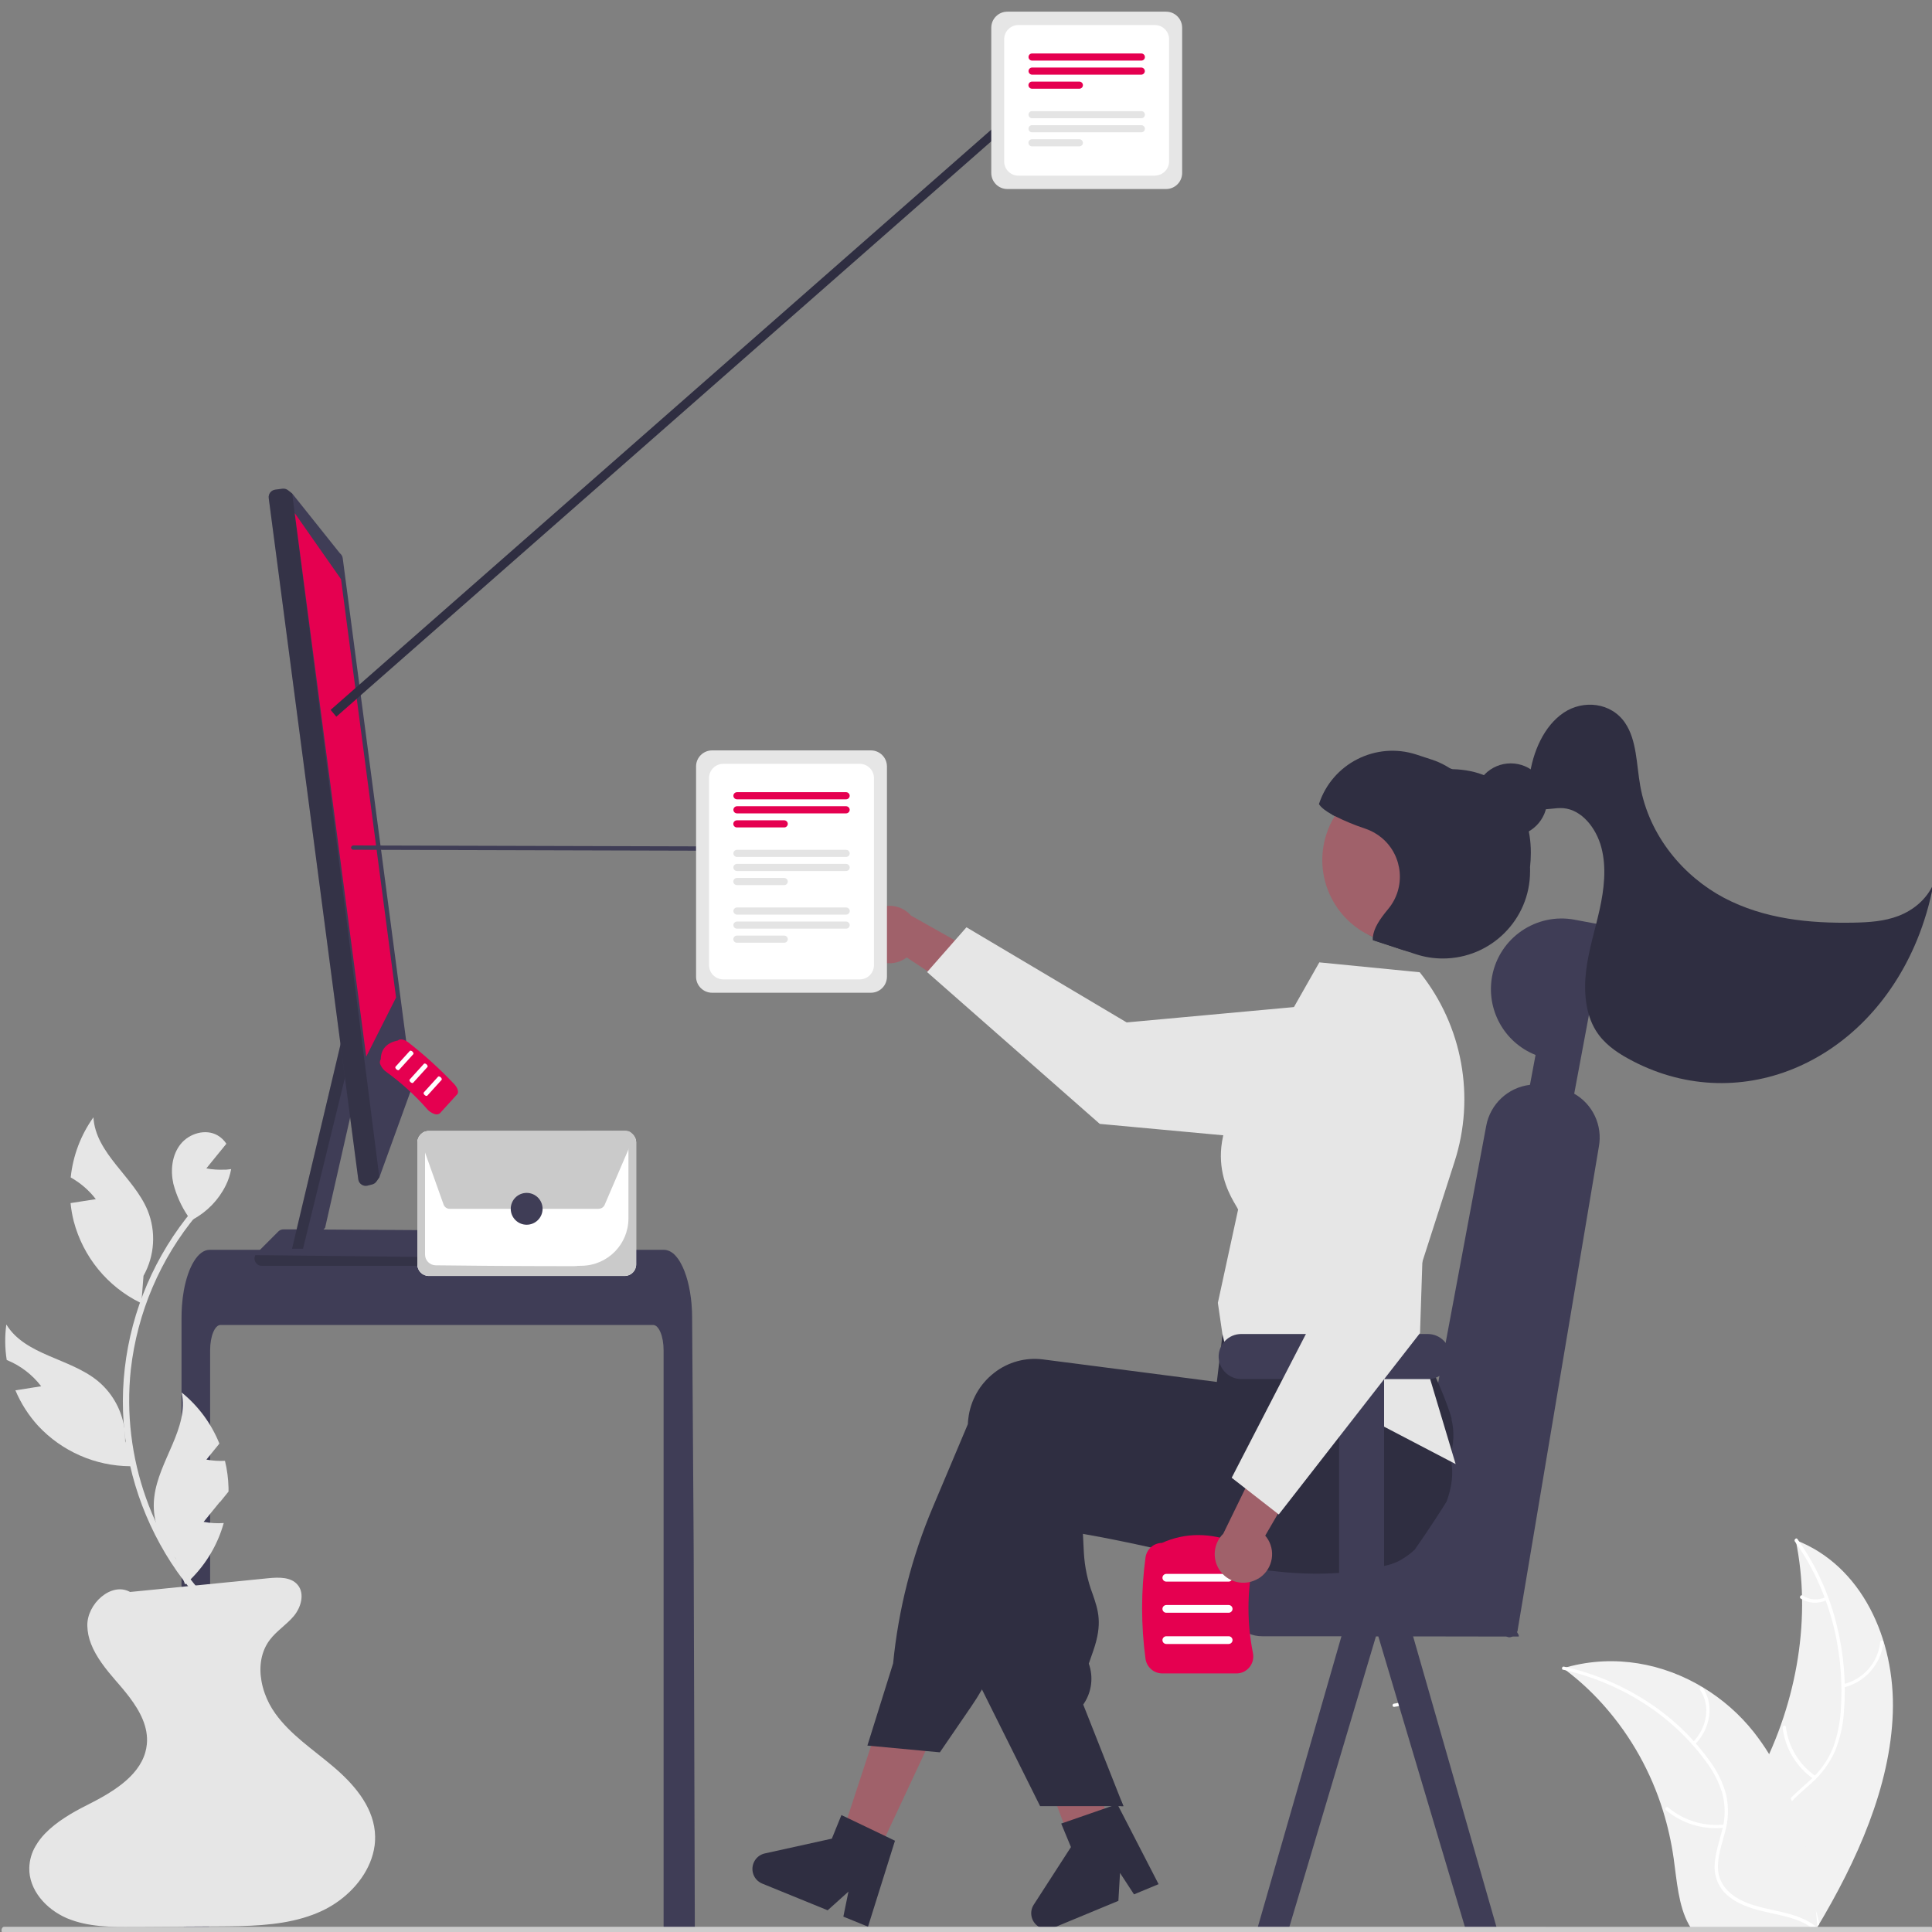 <svg xmlns="http://www.w3.org/2000/svg" id="a" viewBox="0 0 250 250"><rect x="0" y="0" width="250" height="250" fill="#808080" stroke="none"/><defs><style>.cls-1{fill:#2f2e41;}.cls-2{fill:#e50050;}.cls-3{fill:#fff;}.cls-4{fill:#cacaca;}.cls-5{fill:#3f3d56;}.cls-6{fill:#e6e6e6;}.cls-7{fill:#e4e4e4;}.cls-8{isolation:isolate;opacity:.17;}.cls-9{fill:#a0616a;}.cls-10{fill:#ccc;}.cls-11{fill:#f2f2f2;}</style></defs><path class="cls-11" d="M244.93,221.61c.32-9.56-4.06-19.06-12.57-22.32,2.03,9.77,.31,20.77-4.76,30.42-1.97,3.76-4.54,7.79-3.83,11.62,.44,2.39,2.13,4.23,4.17,5.41,2.04,1.17,4.41,1.75,6.75,2.33l.41,.41c5.23-8.73,9.51-18.3,9.83-27.86h0Z"></path><path class="cls-3" d="M232.25,199.46c4.27,5.96,6.44,13.61,5.97,21.47-.07,1.74-.4,3.46-.98,5.1-.64,1.65-1.66,3.12-2.98,4.3-1.22,1.13-2.57,2.17-3.53,3.55-.96,1.36-1.32,3.04-1.01,4.67,.36,1.91,1.41,3.48,2.49,4.97,1.2,1.66,2.48,3.35,2.76,5.53,.03,.26,.45,.14,.42-.13-.49-3.78-3.77-5.98-4.96-9.4-.56-1.6-.61-3.44,.41-5.1,.89-1.45,2.29-2.52,3.53-3.66,1.3-1.14,2.34-2.54,3.06-4.12,.66-1.62,1.06-3.33,1.17-5.07,.31-3.76,0-7.55-.91-11.21-.97-4.03-2.71-7.84-5.11-11.22-.15-.21-.47,.11-.33,.31h0Z"></path><path class="cls-3" d="M238.51,218.37c2.81-.65,4.9-3.01,5.21-5.88,.02-.27-.4-.26-.42,0-.28,2.67-2.23,4.87-4.85,5.46-.11,.02-.19,.12-.17,.23s.12,.19,.23,.17h0Z"></path><path class="cls-3" d="M234.94,229.83c-2.14-1.48-3.54-3.81-3.85-6.39-.04-.26-.45-.14-.42,.13,.33,2.69,1.79,5.1,4.02,6.64,.21,.14,.46-.23,.25-.38h0Z"></path><path class="cls-3" d="M236.23,206.67c-.96,.45-2.1,.38-2.99-.21-.21-.15-.45,.23-.25,.38,.99,.64,2.24,.73,3.31,.24,.11-.04,.19-.15,.18-.27-.02-.1-.11-.17-.21-.15h-.04Z"></path><path class="cls-11" d="M202.27,215.86c.13,.1,.25,.19,.38,.29,1.7,1.29,3.27,2.74,4.69,4.32,.11,.12,.22,.24,.33,.37,3.42,3.9,5.97,8.48,7.51,13.44,.63,2.02,1.09,4.09,1.39,6.18,.41,2.92,.62,6.16,1.96,8.57,.14,.25,.29,.49,.46,.73l15.5,.26s.08-.03,.11-.05l.61,.04c0-.11-.02-.23-.03-.34,0-.06,0-.13-.02-.19v-.28c-.06-.64-.11-1.29-.18-1.93h0c-.51-4.9-1.44-9.74-3.1-14.18-.05-.13-.1-.27-.16-.4-.75-1.98-1.69-3.89-2.79-5.7-.6-.98-1.26-1.92-1.97-2.83-1.84-2.33-4.09-4.3-6.63-5.83-5.09-3.06-11.35-4.31-17.58-2.6-.16,.04-.32,.09-.48,.14h0Z"></path><path class="cls-3" d="M202.27,216.06c7.4,1.66,13.97,5.79,18.34,11.69,.99,1.27,1.75,2.7,2.24,4.24,.43,1.6,.43,3.28-.02,4.88-.38,1.55-.95,3.11-.96,4.68-.02,1.55,.71,3.02,1.95,3.94,1.48,1.15,3.36,1.63,5.23,2.04,2.07,.45,4.24,.88,5.81,2.26,.19,.17,.48-.18,.29-.34-2.73-2.4-6.97-1.98-10.1-3.69-1.46-.8-2.63-2.08-2.74-3.88-.1-1.57,.49-3.19,.89-4.75,.46-1.56,.52-3.2,.19-4.79-.4-1.56-1.1-3.03-2.05-4.33-2.07-2.92-4.65-5.45-7.62-7.45-3.44-2.34-7.29-4-11.35-4.9-.26-.06-.35,.37-.1,.42h0v-.02Z"></path><path class="cls-3" d="M219.31,225.75c2.08-2.11,2.51-5.26,1.02-7.36-.15-.21-.51,.06-.36,.27,1.4,1.97,.98,4.88-.97,6.84-.2,.21,.1,.45,.31,.25h0Z"></path><path class="cls-3" d="M223.13,236.09c-2.63,.29-5.26-.51-7.29-2.22-.19-.17-.48,.18-.29,.34,2.11,1.77,4.85,2.6,7.59,2.29,.27-.03,.26-.44,0-.42h-.01Z"></path><path class="cls-3" d="M183.17,218.78c-.63,.94-1.64,1.55-2.77,1.67-.27,.02-.26,.44,0,.42,1.24-.13,2.36-.81,3.06-1.84,.08-.08,.07-.22,0-.3-.1-.07-.23-.04-.3,.05h.01Z"></path><path class="cls-5" d="M196.16,210.75s-.21-.07-.67-.09v-15.37h-22.19v1.24h-9.99c-2.44,0-4.42,1.98-4.42,4.42v6.36c0,2.44,1.98,4.42,4.42,4.42h10.24l4.5,.02h4.81l12.57,.02h1.08c.16-.18-.49-.83-.34-1.01h-.01Z"></path><path class="cls-5" d="M196.4,211.03c-.73,1.07-1.33,1.03-1.85,.34-.27-.4-.49-.83-.66-1.29-1.58-4.05-2.62-13.36-5.6-10.1-.59,.64-1.19,1.28-1.79,1.91-1.12,1.17-2.28,2.45-3.44,3.57,0,0,.03-.12,.02-.12-.57,.56-.14-4.26-.37-5.62-.05-.29-.13-.42-.25-.31,0-.13-.02-.26,0-.4,0-.21,0-.42,.03-.63,.02-.19,.04-.39,.08-.58l9.75-52.14c.53-2.8,2.81-4.94,5.64-5.28,.65-.07,1.31-.05,1.96,.07l1.77,.33c.7,.13,1.37,.38,1.99,.73h0c2.43,1.37,3.72,4.13,3.21,6.88l-10.52,62.62,.04,.02Z"></path><polygon class="cls-9" points="113.14 240.73 108.57 238.54 114.85 219.41 121.61 222.64 113.14 240.73"></polygon><path class="cls-9" d="M143.83,237.65c-.33,.21-.67,.41-1,.62-.67,.41-1.34,.81-2.02,1.21-.34,.2-.68,.4-1.02,.59h-.02v.02l-.52,.13-.74-1.96-.34-.9-.48-1.28-.89-2.34-4.67-12.34,7.27-1.79,.27,1.11h0l.13,.55,2.54,10.3,.52,2.1,.02,.06,.31,1.26,.27,1.09,.3,1.22,.09,.37-.02-.02Z"></path><path class="cls-1" d="M187.18,194.31c-.46,.74-.93,1.48-1.41,2.21-.88,1.36-1.79,2.7-2.71,4.01h0c-.54,.51-1.14,.94-1.78,1.31-.03,.02-.06,.03-.08,.05-.47,.26-.98,.46-1.5,.6-.19,.05-.38,.09-.57,.14-.68,.16-1.35,.3-2.02,.42-1.19,.21-2.37,.36-3.54,.46-.09,0-.19,.02-.28,.02-4.81,.35-9.5-.22-14.38-1.15-2.41-.46-4.88-1.01-7.43-1.57-.83-.19-1.67-.37-2.52-.56-.06,0-.13-.03-.2-.04-1.21-.27-2.44-.53-3.7-.79-1.59-.33-3.22-.64-4.93-.94l.12,2.4c.1,1.84,.48,3.66,1.14,5.39,.73,2.12,1.3,3.81,.09,7.31l-.59,1.69c.61,1.71,.39,3.6-.6,5.12l-.12,.18,4.88,12.34,.32,.8h-10.78l-7.51-15.07-.36-.72v-.04l.78-28.97c0-.26,.03-.51,.06-.77,.28-2.35,1.48-4.48,3.35-5.93,1.79-1.4,4.07-2.02,6.32-1.73l2.57,.33,5.26,.68,3.7,.48h.07l10.92,1.42,.78-3.19,.14-.05,4.6-1.68,15.9-5.83h.04l1.05-.4,.12,.2c.04,.06,.07,.12,.11,.18,1.03,1.85,1.88,3.81,2.51,5.83,1.07,3.31,1.95,6.67,2.64,10.08,.03,.15,.06,.28,.08,.4v.04c.02,.06,.03,.09,.03,.1,.37,1.53,.11,3.39-.56,5.24h-.01Z"></path><path class="cls-1" d="M187.85,183.64c-.05-.22-.11-.43-.18-.65-.53-1.6-1.16-3.18-1.86-4.71-.79-1.75-1.75-3.62-2.88-5.65-.55-.98-1.14-2-1.77-3.06-.32-.53-.64-1.07-.99-1.62,0-.03-.03-.05-.04-.07l-.1-.16-15.73,2.1-5.86,.78-.35,2.92-.08,.72h0l-.24,1.97h0l-.31,2.61h-.03l-8.69-1.13-8.96-1.16-4.81-.62c-2.25-.29-4.53,.33-6.32,1.73-1.87,1.45-3.08,3.58-3.35,5.93-.03,.24-.05,.48-.06,.72l-4.54,10.76c-2.72,6.43-4.45,13.24-5.13,20.19l-3.33,10.64,.47,.04,7.05,.66,1.86,.17,4.1-5.99c.47-.68,.91-1.39,1.32-2.1,.68-1.18,1.29-2.39,1.81-3.64l8.87-21.12c.69,.12,1.37,.23,2.04,.34,3.11,.5,6.1,.92,8.96,1.23,9.3,1.04,17.36,1.12,24.53,.24,2.01-.25,3.96-.57,5.84-.97,.69-.14,1.37-.3,2.04-.47,.16-.04,.31-.07,.47-.11,2.82-.73,5.08-2.84,6-5.61,.54-1.58,.62-3.28,.22-4.9h.03Z"></path><path class="cls-1" d="M114.61,237.61l-4.95-2.37-.78-.37-1.24,3.05-8.66,1.91c-1.11,.24-1.81,1.34-1.57,2.45,.14,.66,.61,1.21,1.23,1.46l8.46,3.45,2.69-2.42-.66,3.24,3.19,1.3,3.49-11.12-1.2-.58h0Z"></path><polygon class="cls-1" points="145.04 232.92 145.36 233.72 145.04 233.72 145.04 232.92"></polygon><path class="cls-5" d="M85.87,174.72c0-1.8-.61-3.26-1.35-3.27H28.54c-.75,0-1.35,1.47-1.35,3.27v74.19c0,.35-.26,.64-.61,.67-.54,.05-1.09,.1-1.63,.15h-.04c-.3,.03-.59,.05-.89,.07h0c-.15-.28-.3-.57-.45-.85-.05-.1-.08-.2-.08-.31v-78.15c0-.5,.02-1,.05-1.49,.05-.68,.13-1.35,.25-2.02,.57-3.12,1.85-5.24,3.31-5.25h58.84c.21,0,.42,.05,.62,.13,.29,.13,.55,.31,.76,.53,.29,.31,.55,.65,.75,1.03,.72,1.27,1.23,3.16,1.42,5.36v.06c.05,.54,.07,1.1,.07,1.65l.05,7.21,.03,4.3,.09,13.48,.03,4.79,.15,49.16h0c0,.37-.3,.67-.67,.67h-2.7c-.37,0-.67-.3-.67-.67v-74.71Z"></path><polygon class="cls-5" points="45.96 141.73 42.07 158.87 39.58 161.59 37.79 161.59 45.18 130.44 45.55 135.73 45.55 135.74 45.96 141.73"></polygon><path class="cls-5" d="M64.7,159.24l-22.84-.14h-2.03l-1.45-.02h-1.7c-.24,0-.48,.09-.65,.26l-2.84,2.84c-.06,.06-.11,.13-.15,.22-.02,.02-.03,.05-.04,.07-.21,.48,.02,1.04,.5,1.25,.11,.05,.23,.07,.36,.08h29.59c.36,0,.69-.21,.85-.54l.23-.5,.48-1.03,.54-1.16c.06-.12,.09-.26,.09-.39,0-.51-.41-.92-.92-.93h-.02Z"></path><path class="cls-8" d="M64.52,162.75l-.23,.51c-.16,.33-.48,.54-.84,.54h-29.59c-.52,0-.94-.44-.93-.96,0-.12,.03-.25,.08-.36,0-.03,.02-.05,.04-.07l31.48,.35h-.01Z"></path><polygon class="cls-8" points="45.55 135.73 45.55 135.74 39.21 161.59 37.79 161.59 45.18 130.44 45.55 135.73"></polygon><path class="cls-5" d="M53.32,140.47l-8.97-68.23c-.03-.26-.17-.49-.37-.65l-6.17-7.73-.55-.43c-.21-.16-.46-.22-.72-.19l-.93,.12c-.53,.07-.91,.56-.84,1.09h0l9.29,70.69h0l.57,4.33,.68,5.13h0l1.05,8c.03,.28,.19,.53,.42,.68,.23,.16,.51,.21,.78,.14l.59-.15c.23-.06,.42-.19,.56-.38l.26-.37,.12-.17,4.06-11.2c.14-.2,.2-.45,.17-.69h0Z"></path><path class="cls-8" d="M37.81,63.87l11.28,88.48-.12,.17-.26,.37c-.13,.19-.33,.33-.56,.38l-.59,.15c-.52,.13-1.05-.19-1.18-.71,0-.04-.02-.07-.02-.11l-11.58-88.15c-.07-.53,.31-1.02,.84-1.09l.93-.12c.25-.03,.51,.03,.72,.19l.55,.43h0Z"></path><polygon class="cls-2" points="38.14 66.4 44.13 74.95 51.25 129.08 47.39 136.73 38.14 66.4"></polygon><polygon class="cls-5" points="166.79 249.52 162.69 249.6 174.09 209.97 178.2 211.23 166.79 249.52"></polygon><path class="cls-5" d="M193.71,249.6l-4.1-.08-11.26-37.79-.15-.5,2.63-.81c.52,0,1.06,.02,1.62,.02l.4,1.29,10.86,37.86h0Z"></path><path class="cls-1" d="M143.32,233.89l-5.19,1.8-.81,.28,1.26,3.04-4.81,7.45c-.62,.95-.34,2.23,.61,2.84,.57,.37,1.28,.43,1.9,.17l8.44-3.5,.21-3.61,1.81,2.77,3.18-1.32-5.34-10.36-1.26,.44h0Z"></path><path class="cls-9" d="M111.82,122.64c.93,1.81,3.15,2.53,4.96,1.6,.19-.1,.38-.22,.55-.35l10.91,7.24,.02-6.81-10.37-5.84c-1.34-1.54-3.69-1.7-5.23-.36-1.29,1.13-1.64,2.99-.85,4.51h0Z"></path><path class="cls-6" d="M119.97,125.78l5.09-5.79,20.73,12.31,27.48-2.52c5.11-.47,9.63,3.3,10.1,8.41,.05,.57,.05,1.14,0,1.7h0c-.48,5.11-5,8.86-10.11,8.4l-30.95-2.86-22.34-19.64h0Z"></path><path class="cls-6" d="M183.76,125.87l-.05-.06-12.99-1.28-8.78,15.46c-7.54,9.22-2.06,15.58-1.73,16.53l-2.62,12.07,.59,4.04,.29,1.2,29.89,15.62-6.14-20.47,6-18.66c2.7-8.38,1.03-17.56-4.46-24.45h0Z"></path><path class="cls-1" d="M197.99,112.27c0,.16,0,.33,0,.49,0,6.23-5.07,11.28-11.31,11.27-1.18,0-2.36-.19-3.48-.56l-2.07-.68s-.04-.01-.05-.02l-3.42-1.12c0-.14,0-.29,0-.43-5.1-2.18,1.95-9.34,3.7-14.71,.27-.84-9.09-.21-8.65-.93-.1-.05-.2-.1-.29-.15,3.25-5.12,9.45-7.54,15.31-5.96,.07,.02,.15,.04,.23,.06,6.64,.16,10.13,4.79,10.13,10.81,0,.65-.04,1.29-.11,1.93Z"></path><path class="cls-9" d="M192.23,114.64c-1.86,5.68-7.97,8.79-13.65,6.94-.31-.1-.61-.22-.91-.34-5.15-2.21-7.77-7.98-6.03-13.31,.27-.82,.63-1.6,1.08-2.33,3.14-5.09,9.81-6.67,14.9-3.52,4.25,2.63,6.16,7.82,4.61,12.57h0Z"></path><path class="cls-1" d="M181.13,122.8s-.04-.01-.05-.02l-3.42-1.12c0-.14,0-.29,0-.43,.1-1.13,.89-2.3,1.95-3.58,2.33-2.77,1.96-6.91-.81-9.23-.61-.51-1.32-.91-2.07-1.17l-.09-.03c-1.35-.45-2.66-.99-3.93-1.63-.1-.05-.2-.1-.29-.15-.85-.47-1.47-.94-1.75-1.39,1.71-5.25,7.36-8.12,12.61-6.41h0l1.98,.65c2.5,.81,4.58,2.58,5.78,4.92,1.4,1,2.5,2.47,3.37,4.21,4.34,8.72-4.04,18.35-13.3,15.38h.02Z"></path><path class="cls-5" d="M187.68,175.54c0,1.21-.75,2.3-1.88,2.73-.26,.1-.54,.16-.82,.18-.07,0-.15,0-.23,0h-5.65v27.39c-.08,.11-.17,.22-.26,.33-.48,.62-.98,1.24-1.47,1.85-.11,.13-.22,.27-.32,.4-.16,.2-.33,.4-.49,.59-.06,.07-.11,.13-.16,.2-.28,.33-.55,.66-.83,.99h0l-.14,.17c-.23,.27-.45,.53-.68,.8-.32-.18-.59-.41-.82-.69-.14-.17-.26-.35-.36-.55h0v-.04c-.2-.39-.3-.82-.29-1.26v-30.18h-12.66c-.37,0-.74-.07-1.09-.21-.88-.35-1.54-1.12-1.76-2.04h0c-.16-.67-.07-1.37,.24-1.97h0c.13-.27,.3-.51,.51-.72h0c.55-.57,1.3-.89,2.09-.89h24.14c1.61,0,2.92,1.31,2.92,2.92h.01Z"></path><path class="cls-5" d="M203.76,119.01c-4.97-.93-9.75,2.34-10.68,7.31h0c-.8,4.3,1.55,8.57,5.62,10.19l-2.75,14.71,5.74,1.07,6.08-32.53-4.02-.75h.01Z"></path><circle class="cls-1" cx="195.49" cy="103.49" r="4.71"></circle><path class="cls-1" d="M245.69,118.51c-1.86,.72-3.86,.84-5.82,.88-5.72,.11-11.58-.47-16.78-3.21-5.2-2.75-9.68-7.97-10.84-14.47-.5-2.8-.44-5.92-1.96-8.16-1.8-2.67-5.43-3.03-7.96-1.32-2.53,1.71-4,5.03-4.43,8.39l-1.02,1.92c.02,1.24,1.18,2.06,2.24,2.17,1.06,.12,2.13-.22,3.19-.13,2.33,.2,4.23,2.51,4.91,5.1s.35,5.39-.23,8.02c-.58,2.62-1.41,5.18-1.74,7.86s-.11,5.59,1.25,7.79c1.02,1.65,2.58,2.75,4.16,3.62,13.98,7.74,30.73,.88,37.4-15.33,.95-2.32,1.67-4.76,2.13-7.27-.89,2.03-2.64,3.42-4.5,4.14h0Z"></path><path class="cls-2" d="M159.99,216.54h-9.59c-1.09,0-2.01-.8-2.17-1.88-.59-4.36-.59-8.77,0-13.13,.15-1.07,1.05-1.86,2.13-1.88,3.02-1.35,6.27-1.35,9.66,0,.64,0,1.24,.3,1.65,.79,.42,.52,.59,1.19,.46,1.85-.77,3.83-.77,7.78,0,11.61,.13,.65-.03,1.33-.46,1.85-.41,.5-1.03,.8-1.68,.79h0Z"></path><path class="cls-3" d="M158.99,204.66h-8.07c-.28,0-.5-.23-.5-.5s.23-.5,.5-.5h8.07c.28,0,.5,.23,.5,.5s-.23,.5-.5,.5Z"></path><path class="cls-3" d="M158.99,208.69h-8.07c-.28,0-.5-.23-.5-.5s.23-.5,.5-.5h8.07c.28,0,.5,.23,.5,.5s-.23,.5-.5,.5Z"></path><path class="cls-3" d="M158.99,212.73h-8.07c-.28,0-.5-.23-.5-.5s.23-.5,.5-.5h8.07c.28,0,.5,.23,.5,.5s-.23,.5-.5,.5Z"></path><path class="cls-5" d="M45.42,109.68h0c.02-.17,.17-.29,.34-.28l51.87,.14c.17-.02,.32,.11,.34,.28h0c-.02,.17-.17,.29-.34,.28l-51.87-.14c-.17,.02-.32-.11-.34-.28Z"></path><path class="cls-2" d="M59.14,141.62l-2.2,2.42c-.21,.18-.5,.21-.75,.1-.37-.13-.69-.35-.94-.65-1.57-1.79-3.34-3.39-5.27-4.79-.32-.22-.57-.53-.73-.88-.14-.23-.13-.52,.02-.74,.02-1.33,.77-2.15,2.22-2.44,.25-.26,.83-.16,1.34,.24,2.12,1.65,4.11,3.46,5.96,5.42,.45,.48,.61,1.05,.36,1.32h-.01Z"></path><path class="cls-3" d="M53.48,136.41l-1.85,2.04c-.06,.07-.22,.03-.34-.08s-.18-.27-.11-.34l1.85-2.04c.06-.07,.22-.03,.34,.08s.18,.27,.11,.34Z"></path><path class="cls-3" d="M55.31,138.07l-1.85,2.04c-.06,.07-.22,.03-.34-.08s-.18-.27-.11-.34l1.85-2.04c.06-.07,.22-.03,.34,.08s.18,.27,.11,.34Z"></path><path class="cls-3" d="M57.14,139.74l-1.85,2.04c-.06,.07-.22,.03-.34-.08s-.18-.27-.11-.34l1.85-2.04c.06-.07,.22-.03,.34,.08s.18,.27,.11,.34Z"></path><path class="cls-10" d="M250.19,249.79c0,.25-.15,.46-.34,.46H.53c-.19,0-.34-.21-.34-.46s.15-.46,.34-.46H249.84c.19,0,.34,.2,.34,.46h.01Z"></path><path class="cls-9" d="M162.8,204.29c1.75-1.04,2.33-3.3,1.3-5.05-.11-.19-.24-.36-.38-.53l6.58-11.32-6.8,.38-5.21,10.69c-1.46,1.43-1.48,3.78-.05,5.24,1.2,1.22,3.08,1.46,4.55,.58h.01Z"></path><path class="cls-6" d="M165.46,195.96l-6.08-4.74,11.06-21.42-4.14-27.28c-.77-5.07,2.72-9.81,7.79-10.58,.56-.09,1.13-.12,1.7-.1h0c5.13,.17,9.14,4.47,8.98,9.59l-1.02,31.07-18.28,23.47h0Z"></path><path class="cls-6" d="M112.69,128.46h-20.54c-1.15,0-2.08-.93-2.08-2.08v-27.2c0-1.15,.93-2.08,2.08-2.08h20.54c1.15,0,2.08,.93,2.08,2.08v27.2c0,1.15-.93,2.08-2.08,2.08Z"></path><path class="cls-3" d="M111.25,126.73h-17.66c-1.02,0-1.84-.83-1.84-1.84v-24.21c0-1.02,.83-1.84,1.84-1.84h17.66c1.02,0,1.84,.83,1.84,1.84v24.21c0,1.02-.83,1.84-1.84,1.84Z"></path><path class="cls-2" d="M109.49,103.43h-14.13c-.25,0-.46-.21-.46-.46s.21-.46,.46-.46h14.13c.25,0,.46,.21,.46,.46s-.21,.46-.46,.46h0Z"></path><path class="cls-2" d="M109.49,105.25h-14.13c-.25,0-.46-.21-.46-.46s.21-.46,.46-.46h14.13c.25,0,.46,.21,.46,.46s-.21,.46-.46,.46Z"></path><path class="cls-2" d="M101.48,107.07h-6.13c-.25,0-.46-.21-.46-.46s.21-.46,.46-.46h6.13c.25,0,.46,.21,.46,.46s-.21,.46-.46,.46Z"></path><path class="cls-7" d="M109.49,110.89h-14.13c-.25,0-.46-.21-.46-.46s.21-.46,.46-.46h14.13c.25,0,.46,.21,.46,.46s-.21,.46-.46,.46h0Z"></path><path class="cls-7" d="M109.49,112.71h-14.13c-.25,0-.46-.21-.46-.46s.21-.46,.46-.46h14.13c.25,0,.46,.21,.46,.46s-.21,.46-.46,.46Z"></path><path class="cls-7" d="M101.48,114.53h-6.13c-.25,0-.46-.21-.46-.46s.21-.46,.46-.46h6.13c.25,0,.46,.21,.46,.46s-.21,.46-.46,.46Z"></path><path class="cls-7" d="M109.49,118.35h-14.13c-.25,0-.46-.21-.46-.46s.21-.46,.46-.46h14.14c.25,0,.46,.21,.46,.46s-.21,.46-.46,.46h-.01Z"></path><path class="cls-7" d="M109.49,120.17h-14.13c-.25,0-.46-.21-.46-.46s.21-.46,.46-.46h14.13c.25,0,.46,.21,.46,.46s-.21,.46-.46,.46Z"></path><path class="cls-7" d="M101.48,121.99h-6.13c-.25,0-.46-.21-.46-.46s.21-.46,.46-.46h6.13c.25,0,.46,.21,.46,.46s-.21,.46-.46,.46Z"></path><polygon class="cls-1" points="42.78 91.86 132.58 12.99 132.72 12.99 132.72 14.14 132.99 14.14 43.52 92.74 42.78 91.86"></polygon><path class="cls-3" d="M80.83,146.35h-25.34c-.82,0-1.49,.67-1.49,1.49v15.78c0,.82,.67,1.49,1.49,1.49h25.34c.82,0,1.49-.67,1.49-1.49v-15.78c0-.82-.67-1.49-1.49-1.49Z"></path><path class="cls-4" d="M80.83,146.35h-25.34c-.82,0-1.49,.67-1.49,1.49v15.78c0,.82,.67,1.49,1.49,1.49h25.34c.82,0,1.49-.67,1.49-1.49v-15.78c0-.82-.67-1.49-1.49-1.49Zm.49,11.33c-.01,3.34-2.69,6.06-6.04,6.11-2.57,.03,1.42,.05-1.68,.05-7.09,0-14.49-.07-17.24-.11-.75-.02-1.36-.63-1.36-1.39v-14.5c0-.27,.22-.49,.49-.49h25.34c.27,0,.49,.22,.49,.49v9.84Z"></path><path class="cls-4" d="M77.49,156.42h-19.31c-.35,0-.66-.22-.78-.55l-2.98-8.37c-.15-.43,.07-.9,.5-1.06,.09-.03,.18-.05,.28-.05l25.89-.05h0c.46,0,.83,.37,.83,.83,0,.11-.02,.22-.07,.33l-.05-.02,.05,.02-3.61,8.41c-.13,.3-.43,.5-.76,.5h.01Z"></path><circle class="cls-5" cx="68.15" cy="156.42" r="2.06"></circle><path class="cls-6" d="M48.47,238.84c-.4,2.97-2.42,5.66-5.02,7.41-.62,.42-1.27,.78-1.95,1.09-.75,.34-1.52,.62-2.31,.85-3.46,1.01-7.21,1.06-10.85,1.08-3.68,.02-7.36,.05-11.04,.07-2.9,.02-5.9,.02-8.58-1.1-.04,0-.08-.03-.12-.05-2.63-1.14-4.88-3.63-4.81-6.49,.03-1.01,.31-1.99,.83-2.85,.34-.58,.75-1.12,1.22-1.6,1.46-1.51,3.48-2.7,5.38-3.65,3.13-1.57,6.66-3.61,7.58-6.84,.1-.34,.16-.69,.2-1.04,.22-2.22-.86-4.26-2.24-6.09-.13-.18-.28-.36-.42-.54-.31-.39-.63-.77-.94-1.13-.13-.15-.27-.31-.41-.47-1.27-1.47-2.55-3.05-3.22-4.8-.29-.74-.45-1.52-.47-2.31-.07-2.85,3.12-5.73,5.53-4.38,1.18-.11,2.37-.23,3.55-.35,1.45-.14,2.9-.29,4.35-.44h0c.33-.03,.65-.06,.96-.09,3.02-.3,6.03-.6,9.04-.9,1.34-.13,2.91-.18,3.78,.85,.95,1.12,.46,2.9-.48,4.03s-2.24,1.93-3.12,3.1c-1.14,1.51-1.41,3.43-1.08,5.3,.09,.54,.24,1.08,.42,1.6,.33,.93,.79,1.81,1.36,2.61,1.98,2.77,4.91,4.68,7.5,6.88,2.6,2.2,5.04,4.99,5.39,8.37,0,.1,.02,.2,.02,.3,.04,.53,.02,1.07-.05,1.6v-.02Z"></path><path class="cls-6" d="M27.33,208.58c-2.62-2.59-4.86-5.55-6.63-8.78-1.77-3.22-3.08-6.66-3.89-10.25-.82-3.63-1.09-7.37-.8-11.08,.59-7.56,3.39-14.79,8.04-20.78,.28-.36,.58-.72,.87-1.08,.33-.4,.9,.17,.57,.57-4.75,5.69-7.72,12.66-8.56,20.02-1.22,11.41,2.82,22.75,10.97,30.82,.37,.36-.2,.93-.57,.57h0Z"></path><path class="cls-6" d="M29.91,151.29c-.13,.73-.37,1.45-.7,2.11-.92,1.86-2.4,3.39-4.22,4.38-.1,.05-.21,.11-.31,.16-.12-.2-.25-.39-.37-.59-.86-1.28-1.49-2.69-1.88-4.18-.39-1.75-.18-3.72,.94-5.12s3.26-2.03,4.81-1.12c.45,.27,.83,.63,1.11,1.07-.15,.19-.31,.38-.46,.57,0,.02-.03,.03-.04,.05-.13,.17-.27,.33-.41,.5l-1.68,2.07c.79,.15,1.6,.2,2.4,.16h.2c.21-.02,.41-.04,.62-.07h0Z"></path><path class="cls-6" d="M18.57,165.08l-.22,2.8-.06,.76-.18-.09c-4.23-2.1-7.35-5.92-8.56-10.49-.2-.78-.34-1.58-.42-2.38l3.27-.51c-.88-1.15-1.99-2.1-3.25-2.81,.29-2.81,1.3-5.49,2.94-7.78,.28,4.7,5.2,7.69,7.01,12.04,1.12,2.76,.92,5.87-.53,8.47h0Z"></path><path class="cls-6" d="M17.63,189.71c-.26,0-.52,.02-.78,.02-4.52-.03-8.83-1.92-11.92-5.23-1.23-1.35-2.23-2.91-2.94-4.6h.07c1.09-.18,2.18-.35,3.27-.52-1.16-1.51-2.69-2.68-4.46-3.4-.24-1.52-.26-3.07-.05-4.59,2.46,4.01,8.21,4.33,11.85,7.32,1.73,1.44,2.92,3.44,3.35,5.66,.11,.55,.16,1.1,.17,1.66v.4l.08,.18,1.36,3.09h0Z"></path><path class="cls-6" d="M28.44,194.36c-.7,.85-1.39,1.71-2.09,2.57,.86,.16,1.73,.21,2.6,.15-.77,2.76-2.25,5.27-4.29,7.29-.19,.19-.39,.37-.59,.55-.04,.04-.08,.07-.12,.11l-.18-.51h0l-1.03-2.85c-1.31-1.31-2.21-2.97-2.61-4.78h0c-.24-1.07-.3-2.16-.16-3.23,.57-4.67,4.52-8.87,3.54-13.47,2.16,1.75,3.84,4.03,4.88,6.61l-1.68,2.07c.79,.15,1.6,.2,2.4,.16,.28,1.14,.43,2.3,.46,3.48v.5c-.35,.44-.71,.87-1.06,1.31,0,.02-.03,.03-.04,.05h-.03Z"></path><path class="cls-6" d="M150.89,24.46h-20.54c-1.15,0-2.08-.93-2.08-2.08V3.59c0-1.15,.93-2.08,2.08-2.08h20.54c1.15,0,2.08,.93,2.08,2.08V22.38c0,1.15-.93,2.08-2.08,2.08h0Z"></path><path class="cls-3" d="M149.44,22.73h-17.66c-1.02,0-1.84-.83-1.84-1.84V5.08c0-1.02,.83-1.84,1.84-1.84h17.66c1.02,0,1.84,.83,1.84,1.84v15.8c0,1.02-.83,1.84-1.84,1.84h0Z"></path><path class="cls-2" d="M147.68,7.84h-14.13c-.25,0-.46-.2-.46-.46s.2-.46,.46-.46h14.14c.25,0,.46,.2,.46,.46s-.2,.46-.46,.46h0Z"></path><path class="cls-2" d="M147.68,9.66h-14.13c-.25,0-.46-.21-.46-.46s.21-.46,.46-.46h14.13c.25,0,.46,.21,.46,.46s-.21,.46-.46,.46Z"></path><path class="cls-2" d="M139.67,11.48h-6.13c-.25,0-.46-.21-.46-.46s.21-.46,.46-.46h6.13c.25,0,.46,.21,.46,.46s-.21,.46-.46,.46Z"></path><path class="cls-7" d="M147.68,15.3h-14.13c-.25,0-.46-.2-.46-.46s.2-.46,.46-.46h14.14c.25,0,.46,.2,.46,.46s-.2,.46-.46,.46h0Z"></path><path class="cls-7" d="M147.68,17.12h-14.13c-.25,0-.46-.2-.46-.46s.2-.46,.46-.46h14.14c.25,0,.46,.2,.46,.46s-.2,.46-.46,.46h0Z"></path><path class="cls-7" d="M139.67,18.94h-6.13c-.25,0-.46-.21-.46-.46s.21-.46,.46-.46h6.13c.25,0,.46,.21,.46,.46s-.21,.46-.46,.46Z"></path></svg>